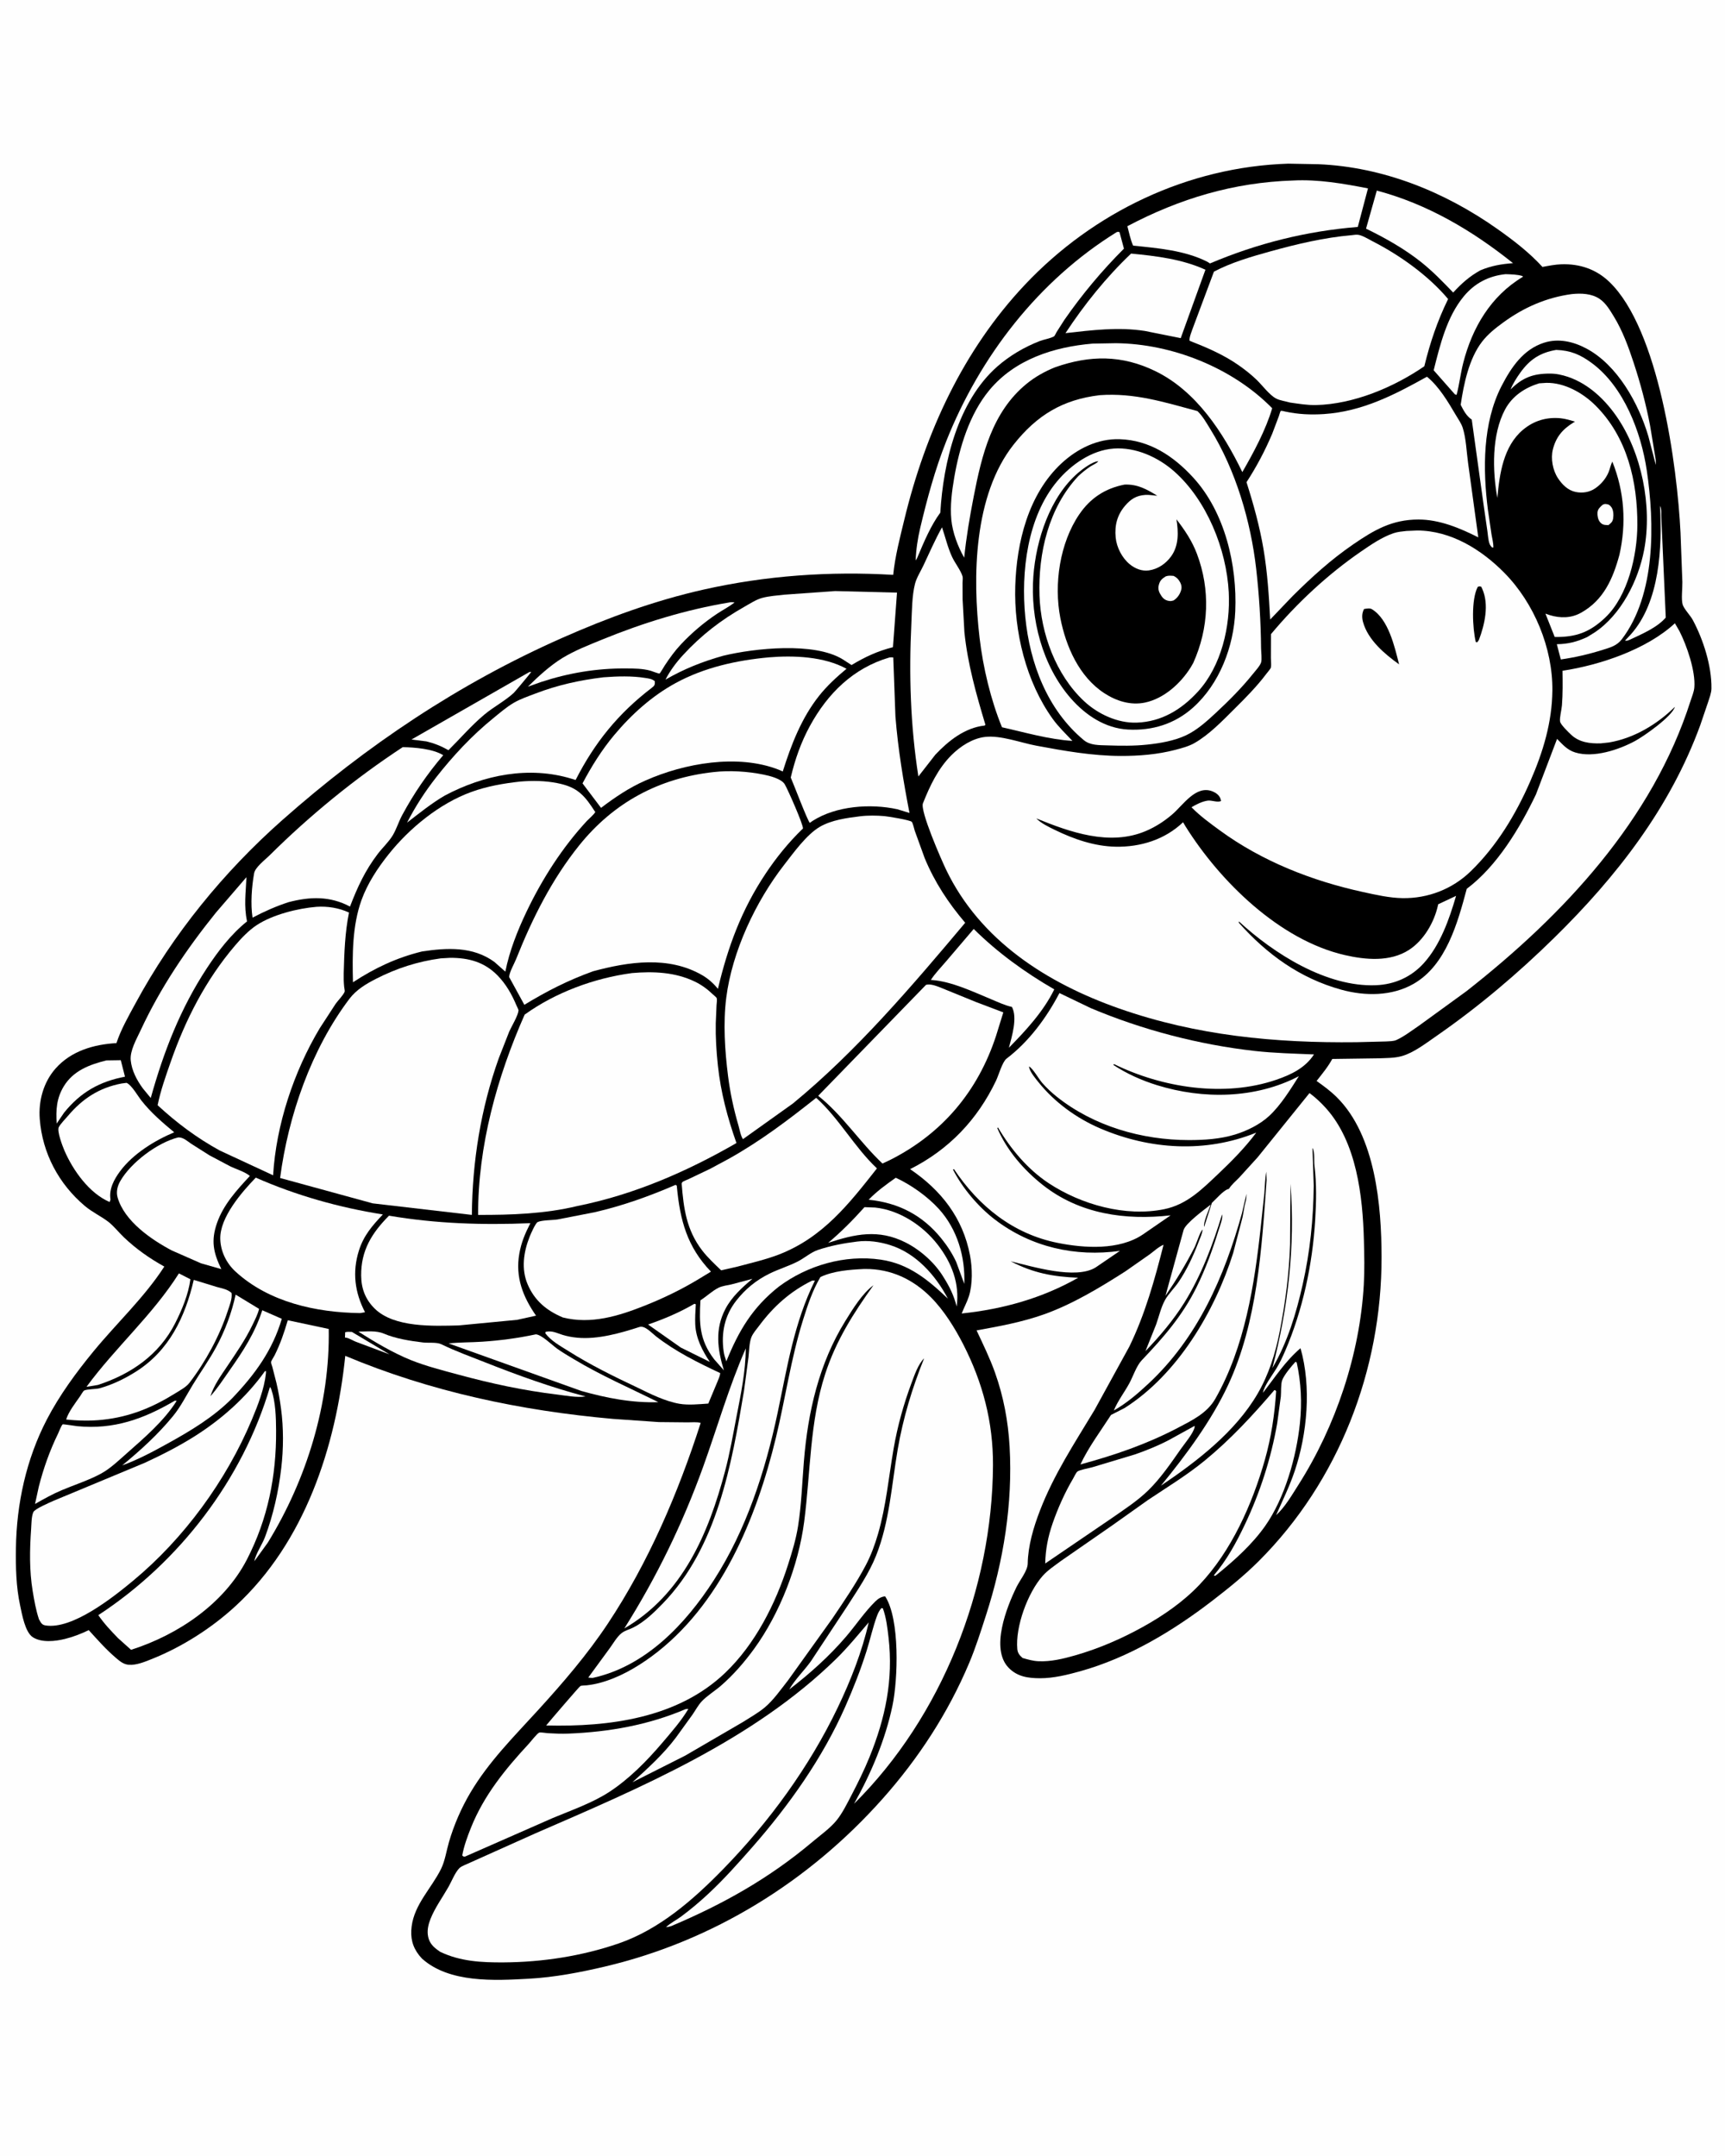 <svg version="1.1" xmlns="http://www.w3.org/2000/svg" style="display: block;" viewBox="0 0 1638 2048" width="1024" height="1280">
<path transform="translate(0,0)" fill="rgb(254,254,254)" d="M -0 -0 L 1638 0 L 1638 2048 L -0 2048 L -0 -0 z"/>
<path transform="translate(0,0)" fill="rgb(0,0,0)" d="M 1223.36 155.463 L 1252 155.994 C 1313.56 158.572 1372.11 182.263 1422 217.506 C 1437.3 228.313 1452.16 239.725 1464.83 253.566 C 1470.75 252.464 1476.79 251.246 1482.82 251.047 C 1500.23 250.472 1515.82 255.714 1528.43 267.839 C 1575.33 312.944 1592.86 442.394 1595.96 506.225 L 1597.71 552.996 C 1597.81 558.605 1596.51 569.441 1597.98 574.289 C 1599.25 578.459 1605.32 584.661 1607.57 588.869 C 1617.54 607.43 1625.63 632.655 1625.33 654.004 C 1625.27 658.316 1623.38 663.033 1622.08 667.115 L 1614.71 688.828 C 1586.04 767.331 1535.34 832.557 1476.13 890.7 C 1441.39 924.809 1403.94 956.534 1363.91 984.255 C 1354.27 990.93 1342.58 1000.01 1331.28 1003.19 C 1324.15 1005.2 1316.37 1005 1309 1005.32 L 1265.18 1005.92 C 1261.11 1013.47 1255.56 1020.09 1250.29 1026.83 C 1257.03 1031.58 1263.75 1036.56 1269.6 1042.39 C 1306.3 1078.9 1311.95 1145.39 1312 1194.27 C 1312.12 1301.31 1271.37 1406.96 1195.36 1482.92 C 1181.67 1496.59 1166.64 1508.7 1151.34 1520.48 C 1113.89 1549.32 1071.62 1574.72 1025.81 1587.53 C 1013.56 1590.95 1000.4 1594.2 987.656 1594.17 C 976.315 1594.14 966.068 1592.75 957.805 1584.24 C 940.257 1566.16 955.923 1526.65 965.316 1507.47 C 968.491 1500.99 975.799 1492.13 975.924 1485.28 C 976.236 1468.22 981.424 1450.82 987.515 1435 C 1000.79 1400.51 1020.44 1370.83 1039.39 1339.36 L 1072.5 1279.03 C 1087.48 1248.19 1096.54 1215.53 1104.93 1182.41 C 1100.32 1184.28 1096 1188.38 1092.01 1191.35 L 1068.68 1207.67 C 1044.56 1223.09 1018.37 1238.92 991.342 1248.53 C 970.556 1255.91 948.98 1259.85 927.348 1263.76 C 933.475 1276.87 939.898 1289.95 944.769 1303.6 C 952.938 1326.49 957.336 1349.96 958.722 1374.21 C 961.81 1428.24 952.899 1483.03 936.292 1534.35 C 931.374 1549.55 926.568 1564.9 920.355 1579.63 C 900.275 1627.26 872.172 1670.39 837.867 1708.92 C 768.102 1787.29 677.015 1843.78 574.595 1867.99 C 550.932 1873.58 526.386 1878.27 502.073 1879.61 C 469.45 1881.41 426.599 1883.8 400.638 1860.52 L 397.999 1857.5 C 391.385 1849.13 389.452 1840.43 390.769 1830 C 393.448 1808.78 409.653 1793.64 418.721 1775.27 C 422.49 1767.63 423.863 1757.88 426.253 1749.69 C 430.972 1733.51 437.929 1717.47 446.506 1702.98 C 464.067 1673.32 487.774 1649.78 510.819 1624.5 C 534.583 1598.43 557.581 1571.72 577.127 1542.28 C 615.833 1483.98 643.939 1418.12 665.312 1351.64 C 661.785 1350.53 656.698 1351.14 652.956 1351.11 L 625.515 1350.84 L 582.074 1347.83 C 494.726 1340.08 408.809 1322.02 327.73 1287.93 C 318.774 1374.67 289.268 1464.98 223.6 1525.53 C 200.916 1546.44 173.034 1564.26 144.427 1575.74 C 137.822 1578.39 129.424 1581.96 122.145 1581.39 C 117.125 1581 113.73 1578.09 110.06 1574.98 C 100.617 1566.99 92.404 1557.6 84.082 1548.47 C 76.931 1551.96 69.224 1554.93 61.5 1556.83 C 52.33 1559.1 39.37 1560.59 30.984 1555.21 C 23.588 1550.47 20.695 1533.31 18.894 1524.95 C 15.049 1507.11 14.674 1488.77 14.926 1470.59 C 15.511 1428.4 24.75 1386.06 44.242 1348.5 C 56.273 1325.32 72.202 1303.61 88.744 1283.5 C 110.961 1256.49 136.712 1232.69 155.868 1203.13 C 141.781 1195.31 129.209 1186.47 117.498 1175.36 C 112.598 1170.71 107.81 1164.49 102.554 1160.5 C 95.448 1155.11 87.362 1151.46 80.327 1145.51 C 55.58 1124.59 40.062 1095.45 37.561 1062.98 C 36.237 1045.79 41.04 1028.05 52.572 1015 C 67.317 998.306 88.891 992.063 110.411 990.856 C 114.619 977.858 122.077 964.956 128.591 952.913 C 164.037 887.382 212.156 828.38 267.928 778.998 C 347.913 708.179 435.601 649.384 533.435 606.088 C 577.062 586.78 621.551 570.509 668.166 560.029 C 727.321 546.729 787.71 542.492 848.161 546.069 C 849.94 528.386 854.584 510.718 858.757 493.468 C 878.717 410.96 914.522 332.756 973.233 270.5 C 1038.39 201.409 1128.14 158.502 1223.36 155.463 z"/>
<path transform="translate(0,0)" fill="rgb(254,254,254)" d="M 327.654 1265.5 C 329.608 1264.89 331.951 1265.18 334 1265.19 L 369.774 1286.53 L 338.043 1274.65 C 334.957 1273.47 331.611 1271.2 328.432 1270.65 L 327.45 1270.57 L 327.654 1265.5 z"/>
<path transform="translate(0,0)" fill="rgb(254,254,254)" d="M 1521.93 479.5 C 1523 478.988 1523.76 478.672 1524.97 478.769 C 1527.55 478.976 1528.75 479.682 1530.3 481.789 C 1532.26 484.467 1532.48 489.276 1531.95 492.5 C 1531.39 495.84 1529.95 496.806 1527.5 498.792 L 1527 498.805 C 1523.76 498.67 1521.7 498.635 1519.5 495.966 C 1517.54 493.594 1516.92 489.983 1517.07 487 C 1517.25 483.561 1519.56 481.73 1521.93 479.5 z"/>
<path transform="translate(0,0)" fill="rgb(254,254,254)" d="M 1576.45 480.5 C 1578.28 484.112 1577.43 488.081 1577.74 492 L 1581.94 586.621 C 1573.66 596.266 1558.91 602.455 1547.5 607.797 C 1545.63 608.537 1545.18 608.822 1543.23 608.5 L 1548.6 602.796 C 1576.35 571.897 1578.6 520.069 1576.45 480.5 z"/>
<path transform="translate(0,0)" fill="rgb(254,254,254)" d="M 659.322 1238.5 C 659.769 1238.69 660.329 1238.71 660.661 1239.07 C 660.846 1239.26 660.628 1239.61 660.613 1239.87 C 660.272 1245.92 659.865 1252.18 660.152 1258.24 C 660.769 1271.25 666.907 1283.16 674.043 1293.72 L 646.406 1280.05 L 615.34 1258.19 C 630.849 1252.8 645.096 1246.77 659.322 1238.5 z"/>
<path transform="translate(0,0)" fill="rgb(254,254,254)" d="M 100.907 1007.28 L 114.511 1007.07 L 118.505 1022.75 C 94.278 1027.38 76.36 1037.53 60.715 1056.87 L 53.651 1067.26 C 52.786 1054.31 53.491 1043.3 60.354 1031.95 C 69.344 1017.09 84.768 1011.27 100.907 1007.28 z"/>
<path transform="translate(0,0)" fill="rgb(254,254,254)" d="M 714.46 1214.76 C 704.639 1222.98 694.808 1231.89 688.785 1243.39 C 678.684 1262.66 681.221 1281.74 687.345 1301.7 L 678.097 1291.19 C 664.055 1272.78 663.828 1257.29 665.081 1235.18 C 670.827 1231.51 676.248 1226.24 682.307 1223.22 C 685.742 1221.5 690.649 1220.95 694.411 1220.08 L 714.46 1214.76 z"/>
<path transform="translate(0,0)" fill="rgb(254,254,254)" d="M 502.374 638.5 L 504.436 638.176 C 504.389 638.61 488.928 657.122 487.818 658.15 C 479.571 665.783 468.613 671.464 459.844 678.795 C 447.6 689.03 437.066 701.393 425.732 712.623 C 418.855 708.684 412.544 706.18 404.841 704.265 L 390.619 702.48 L 502.374 638.5 z"/>
<path transform="translate(0,0)" fill="rgb(254,254,254)" d="M 850.587 1118.75 C 864.998 1125.35 880.857 1136.63 891.535 1148.4 C 909.055 1167.72 916.723 1193.94 915.681 1219.58 L 907.974 1198.68 C 904.271 1190.63 899.295 1183.12 893.726 1176.25 C 875.841 1154.17 852.872 1142.45 824.852 1139.64 C 832.441 1131.69 841.642 1125.08 850.587 1118.75 z"/>
<path transform="translate(0,0)" fill="rgb(254,254,254)" d="M 820.895 1146.69 L 831 1147.06 C 854.307 1149.54 876.467 1164.24 890.523 1182.46 C 903.856 1199.75 911.35 1219.28 908.461 1241.08 C 905.749 1230.54 901.655 1222.15 895.842 1212.98 C 887.627 1199.44 873.789 1187.19 859.687 1180.13 C 834.296 1167.42 812.098 1172.11 786.399 1180.61 C 799 1169.98 809.887 1158.95 820.895 1146.69 z"/>
<path transform="translate(0,0)" fill="rgb(254,254,254)" d="M 169.734 1209.62 L 180.631 1215.18 C 178.782 1229.44 172.634 1244.22 166.151 1256.99 C 150.908 1287.01 124.211 1305.32 92.775 1315.58 L 81.946 1317.36 C 109.459 1279.85 144.749 1249.16 169.734 1209.62 z"/>
<path transform="translate(0,0)" fill="rgb(254,254,254)" d="M 1429.8 260.431 C 1435.3 260.639 1440.69 260.643 1446 262.266 L 1446.11 263.036 C 1415.79 281.164 1398.07 311.252 1389.51 344.991 C 1386.98 354.949 1385.92 365.208 1383.24 375.128 L 1381.57 374.5 L 1361.5 351.737 C 1367.56 327.674 1373.92 301.107 1390.04 281.567 C 1400.36 269.065 1413.71 262.09 1429.8 260.431 z"/>
<path transform="translate(0,0)" fill="rgb(254,254,254)" d="M 340.237 1264.91 C 347.986 1264.87 357.041 1263.7 364.277 1266.79 C 375.598 1271.62 389.315 1273.74 401.479 1275.22 C 406.46 1275.82 414.575 1274.79 418.862 1276.87 C 432.501 1283.52 446.895 1288.7 460.995 1294.28 C 491.985 1306.55 523.706 1317.97 555.943 1326.5 C 547.343 1327.77 537.456 1325.72 528.85 1324.68 C 496.72 1320.81 466.366 1314.23 435.13 1305.77 C 420.262 1301.75 404.667 1297.79 390.375 1292.09 C 373.563 1285.38 355.496 1274.72 340.237 1264.91 z"/>
<path transform="translate(0,0)" fill="rgb(254,254,254)" d="M 813.852 1179.38 C 824.318 1178.01 835.109 1179.56 845.107 1182.68 C 869.797 1190.38 888.382 1211.34 900.12 1233.63 C 881.35 1215.77 862.999 1200.45 836.308 1196.55 C 802.368 1191.59 766.708 1201.9 739.478 1222.22 C 714.417 1242.03 701.4 1264.18 689.664 1293.15 C 688.616 1290.11 687.581 1286.99 687.127 1283.8 C 684.628 1266.2 688.039 1249.68 699.022 1235.59 C 707.645 1224.54 717.959 1216.12 730.501 1209.91 C 739.273 1205.57 748.722 1202.77 757.469 1198.33 C 763.738 1195.15 769.87 1189.66 776.422 1187.42 C 788.349 1183.36 801.366 1180.89 813.852 1179.38 z"/>
<path transform="translate(0,0)" fill="rgb(254,254,254)" d="M 1230.34 1293.5 L 1231.44 1294.37 C 1235.6 1313.44 1236.49 1332.58 1234.46 1352.01 C 1231.13 1383.88 1220.1 1423.02 1201.5 1449.46 C 1189.33 1466.77 1172.81 1481.69 1156.5 1494.99 L 1154 1496.91 L 1152.66 1496.5 C 1164.97 1481.93 1173.84 1465.67 1182.01 1448.51 C 1196.47 1418.18 1207.13 1385.18 1212.86 1352.03 L 1216.35 1326.5 C 1216.72 1322.28 1216.23 1315.05 1217.55 1311.25 C 1219.32 1306.16 1226.58 1297.51 1230.34 1293.5 z"/>
<path transform="translate(0,0)" fill="rgb(254,254,254)" d="M 508.745 1267.5 C 514.279 1267.84 524.137 1277.68 529 1281.15 C 534.075 1284.78 539.539 1287.93 544.885 1291.14 C 570.71 1306.67 598.146 1318.58 625.094 1331.91 C 600.147 1332.8 575.622 1327.97 551.76 1321.23 L 425.908 1276.13 C 436.403 1274.99 447.21 1275.21 457.774 1274.5 C 475.042 1273.35 491.819 1271.11 508.745 1267.5 z"/>
<path transform="translate(0,0)" fill="rgb(254,254,254)" d="M 165.894 1330.5 L 167.577 1330.72 C 155.716 1349.67 136.74 1365.91 120.067 1380.65 C 112.518 1387.32 104.395 1395.15 95.524 1399.92 C 83.861 1406.2 70.715 1410.37 58.499 1415.52 C 49.706 1419.22 41.355 1423.9 33.075 1428.62 L 36.695 1412.03 C 41.11 1394.76 47.097 1377.84 54.937 1361.82 C 56.004 1359.64 57.731 1354.62 59.321 1352.99 C 59.639 1352.66 71.591 1354.59 73.034 1354.73 C 107.726 1358.18 136.384 1347.89 165.894 1330.5 z"/>
<path transform="translate(0,0)" fill="rgb(254,254,254)" d="M 924.638 882.42 C 947.537 905.137 973.316 923.685 1001.15 939.824 C 990.885 960.795 974.264 978.762 958.047 995.268 C 960.907 984.434 966.361 966.799 960.945 956.5 C 953.987 954.957 947.397 951.762 940.836 949.036 C 923.787 941.954 903.529 932.267 885.027 930.938 L 883.905 930.869 C 887.996 924.531 893.575 918.91 898.443 913.152 L 924.638 882.42 z"/>
<path transform="translate(0,0)" fill="rgb(254,254,254)" d="M 692.218 572.33 C 694.064 571.817 695.618 572.054 697.5 572.219 C 692.395 576.353 686.327 579.364 680.859 583.016 C 668.24 591.442 656.923 601.053 646.526 612.109 C 640.72 618.284 635.786 625.183 631.117 632.239 C 630.489 633.189 626.885 639.489 626.235 639.754 C 625.444 640.076 619.287 637.59 617.881 637.186 C 610.295 635.004 601.887 634.999 594.043 634.958 C 566.357 634.817 540.076 639.209 513.787 647.81 L 501.223 652.271 C 510.745 642.82 522.455 632.102 533.896 625.099 C 545.609 617.929 559.183 612.654 571.864 607.473 C 610.4 591.729 651.118 579.14 692.218 572.33 z"/>
<path transform="translate(0,0)" fill="rgb(254,254,254)" d="M 708.158 1280.8 C 708.012 1302.92 703.471 1324.28 699.289 1345.89 C 695.952 1363.14 692.989 1380.44 688.477 1397.43 C 672.732 1456.73 648.153 1514.67 592.79 1546.85 C 623.384 1498.28 648.094 1447.55 667.578 1393.52 C 681.017 1356.25 692.199 1316.99 708.158 1280.8 z"/>
<path transform="translate(0,0)" fill="rgb(254,254,254)" d="M 1477.88 332.385 C 1491.53 332.882 1500.72 336.783 1511.71 344.89 C 1542.07 367.281 1558.51 410.533 1563.89 446.759 C 1571.36 497.125 1572.57 564.669 1540.23 607.197 C 1535.45 613.481 1529.24 615.044 1522.01 617.315 C 1508.87 621.444 1495.88 624.471 1482.25 626.425 L 1478.46 611.933 C 1489.18 611.789 1497.49 609.667 1507.2 605.201 L 1514.34 600.788 C 1539.6 583.999 1555.91 551.339 1561.41 522.25 C 1569.23 480.9 1559.12 429.885 1535 395.258 C 1521.97 376.555 1503.38 360.163 1480.5 355.705 C 1477.62 355.144 1474.96 354.896 1472.03 354.885 C 1455.98 354.829 1445.84 358.665 1434.53 369.965 C 1436.78 364.333 1440.29 358.876 1443.81 353.958 C 1452.8 341.395 1462.67 334.952 1477.88 332.385 z"/>
<path transform="translate(0,0)" fill="rgb(254,254,254)" d="M 233.891 833.211 C 233.246 848.153 231.339 860.21 234.41 875.268 C 219.343 887.306 206.912 903.535 196.371 919.572 C 171.148 957.948 155.245 999.002 142.979 1043 L 135.432 1033.82 C 129.758 1026.04 124.906 1016.96 123.961 1007.21 C 123.067 997.997 129.552 986.938 133.375 978.695 C 152.097 938.327 177.016 901.491 204.868 866.926 L 233.891 833.211 z"/>
<path transform="translate(0,0)" fill="rgb(254,254,254)" d="M 223.6 1229.79 L 245.867 1243.3 C 244.64 1248.59 241.882 1253.79 239.539 1258.69 C 232.868 1272.62 224.126 1285.13 215.545 1297.92 C 209.362 1307.13 203.157 1315.65 199.615 1326.31 C 206.415 1318.72 211.955 1310.14 217.797 1301.81 C 230.84 1283.23 241.85 1266.44 248.909 1244.62 L 267.45 1252.75 C 258.656 1282.72 241.834 1305.65 220.643 1327.89 C 202.971 1345.92 180.924 1359.11 158.999 1371.23 C 145.2 1378.87 130.723 1386.63 115.884 1391.98 C 133.192 1377.73 149.911 1362.54 164.139 1345.14 C 171.624 1335.99 176.74 1325.52 182.874 1315.49 C 190.223 1303.48 198.493 1291.86 205.186 1279.47 C 213.593 1263.91 219.879 1247.08 223.6 1229.79 z"/>
<path transform="translate(0,0)" fill="rgb(254,254,254)" d="M 1307.49 181.037 C 1355.68 193.861 1398.17 218.997 1436.86 249.985 C 1425.61 250.847 1416.34 252.405 1405.8 256.794 C 1395.22 262.708 1388.17 269.122 1380.01 277.893 C 1370.33 267.805 1360.69 257.819 1349.74 249.083 C 1333.78 236.351 1315.56 226.124 1297.26 217.196 L 1307.49 181.037 z"/>
<path transform="translate(0,0)" fill="rgb(254,254,254)" d="M 1060.42 220.5 C 1062.11 220.089 1061.22 220.125 1063.1 220.5 L 1067.32 236.185 C 1046.6 256.871 1027.3 279.932 1010.65 304.005 L 1003.42 315.31 C 1003.08 315.888 1001.49 319.177 1001.03 319.451 C 997.673 321.457 991.24 322.453 987.342 323.97 C 972.758 329.648 958.723 337.848 946.964 348.212 C 909.557 381.182 895.744 439.021 892.913 486.939 C 883.966 499.066 877.357 514.751 871.507 528.633 C 870.985 530.077 870.391 531.118 869.5 532.367 C 869.844 522.189 871.437 511.61 873.773 501.707 C 880.303 474.02 887.908 445.925 898.401 419.46 C 930.428 338.685 986.144 266.458 1060.42 220.5 z"/>
<path transform="translate(0,0)" fill="rgb(254,254,254)" d="M 1134.36 1354.5 C 1134.52 1355.03 1134.56 1355.01 1134.42 1355.73 C 1133.3 1361.47 1124.76 1371.52 1121.28 1376.5 C 1111.96 1389.83 1102.16 1404.21 1090.51 1415.61 C 1080.03 1425.87 1067.32 1434.01 1055.34 1442.39 L 992.549 1485.16 C 992.827 1471.79 995.16 1459.82 999.539 1447.14 C 1004.47 1432.86 1011.29 1417.59 1019 1404.58 C 1019.86 1403.13 1021.88 1398.75 1023.13 1397.83 C 1025.49 1396.12 1034.06 1394.67 1037.18 1393.78 L 1077.81 1381.55 C 1088.49 1377.85 1099.64 1373.34 1109.64 1368.11 L 1134.36 1354.5 z"/>
<path transform="translate(0,0)" fill="rgb(254,254,254)" d="M 607.172 1260.5 C 612.321 1258.88 618.738 1266.18 622.712 1269.28 C 641.544 1283.97 662.363 1294.19 683.831 1304.31 C 683.688 1307.1 682.134 1310.11 681.139 1312.72 L 672.548 1333.26 C 663.873 1333.85 653.642 1334.94 645.067 1333.45 C 631.582 1331.11 617.409 1324.07 605.199 1318.07 C 582.719 1307.47 560.378 1296.47 539.348 1283.18 C 531.707 1278.35 523.254 1273.82 517.738 1266.5 L 518 1265.12 C 524.414 1263.75 528.211 1266.21 534.358 1268.08 C 538.805 1269.43 543.513 1270.27 548.142 1270.7 C 567.42 1272.52 588.989 1266.39 607.172 1260.5 z"/>
<path transform="translate(0,0)" fill="rgb(254,254,254)" d="M 273.129 1254.12 L 312.027 1262.4 C 313.301 1333.19 291.072 1405.34 254.146 1465.37 L 241.331 1483.08 C 242.707 1475.86 248.797 1467.24 251.5 1460.05 C 259.325 1439.24 264.369 1416.64 266.933 1394.58 C 269.083 1376.09 269.199 1356.51 266.719 1338.03 C 265.634 1329.95 264.254 1321.75 262.394 1313.81 L 258.436 1298.34 C 258.182 1297.38 257.113 1294.72 257.245 1293.87 C 257.476 1292.39 259.82 1289.03 260.555 1287.57 C 266.007 1276.68 269.739 1265.75 273.129 1254.12 z"/>
<path transform="translate(0,0)" fill="rgb(254,254,254)" d="M 115.268 1029.22 L 120 1028.61 C 124.846 1030.64 130.672 1041.08 134.163 1045.5 C 143.276 1057.04 154.006 1066.23 165.264 1075.58 C 146.596 1083.42 126.226 1095.99 113.971 1112.42 C 108.081 1120.32 103.194 1129.46 104.736 1139.5 L 103.957 1141.82 C 84.55 1133.52 69.153 1111.76 61.042 1093.05 C 59.228 1088.86 53.617 1074.2 55.699 1070.56 C 57.755 1066.97 61.573 1063.26 64.272 1060.06 C 78.121 1043.65 94.059 1033.23 115.268 1029.22 z"/>
<path transform="translate(0,0)" fill="rgb(254,254,254)" d="M 1074.12 240.88 C 1098.11 243.202 1122.62 246.135 1144.72 256.23 L 1121.24 321.229 L 1087.16 314.373 C 1062.03 310.459 1036.79 313.619 1011.78 316.461 C 1029.64 289.266 1050.52 263.272 1074.12 240.88 z"/>
<path transform="translate(0,0)" fill="rgb(254,254,254)" d="M 183.827 1215.78 L 205.566 1222.45 C 210.52 1223.85 215.858 1224.59 219.726 1228.2 C 220.535 1233.74 217.785 1240.18 216.084 1245.4 C 208.364 1269.07 194.965 1293.73 179.786 1313.5 C 176.623 1317.62 170.772 1320.72 166.4 1323.45 C 144.648 1336.99 123.196 1345.86 97.473 1348.61 C 86.348 1349.86 73.747 1349.63 62.622 1348.39 C 65.096 1340.71 71.228 1332.98 75.84 1326.35 C 76.546 1325.34 78.755 1321.44 79.644 1320.92 C 82.095 1319.49 91.052 1319.65 94.441 1318.71 C 106.559 1315.37 118.295 1309.64 128.906 1302.93 C 160.443 1283 175.669 1251 183.827 1215.78 z"/>
<path transform="translate(0,0)" fill="rgb(254,254,254)" d="M 168.8 1080.5 L 169.901 1080.45 C 174.15 1080.6 177.989 1084.14 181.373 1086.44 L 198.76 1097.47 L 218.208 1107.77 C 223.514 1110.4 232.956 1113.27 237.111 1117.08 C 224.759 1130.38 212.013 1144.26 205.919 1161.73 C 200.035 1178.6 202.413 1189.86 210.016 1205.55 L 190.758 1200.05 L 162.924 1187.81 C 143.294 1177.41 117.962 1159.98 111.495 1137.46 C 109.96 1132.12 111.354 1126.59 114.06 1121.88 C 124.203 1104.24 149.1 1085.54 168.8 1080.5 z"/>
<path transform="translate(0,0)" fill="rgb(254,254,254)" d="M 1492.67 279.35 C 1501.59 278.432 1511.5 278.762 1519.16 283.957 C 1525.12 288 1528.97 294.72 1532.66 300.727 C 1540.89 314.129 1546.5 329.542 1551.4 344.433 C 1557.91 364.207 1563.21 384.076 1567.09 404.541 L 1572.04 434.525 C 1572.53 436.974 1572.57 439.157 1572.49 441.656 L 1565.42 414.467 C 1556.23 383.3 1536.11 346.84 1506.58 331.076 C 1494.31 324.526 1480.25 321.175 1466.6 325.471 C 1446.6 331.766 1435.22 348.894 1426.01 366.604 C 1407.85 401.905 1408.13 446.024 1413.04 484.5 L 1416.44 507.67 C 1417.11 511.709 1418.31 516 1418.19 520.1 L 1416.97 520.055 C 1415.95 519.034 1415.05 517.87 1414.55 516.5 C 1413.24 512.907 1413.1 508.265 1412.51 504.453 L 1408.69 477.931 L 1397.67 398.571 C 1392.47 395.113 1389.95 389.94 1387.15 384.567 C 1390.05 364.847 1395.01 340.685 1407.46 324.577 C 1413.06 317.318 1420.08 311.797 1427.43 306.42 C 1447.05 292.071 1468.54 282.612 1492.67 279.35 z"/>
<path transform="translate(0,0)" fill="rgb(254,254,254)" d="M 792.966 561.445 L 851.77 562.945 L 847.923 614.78 C 833.335 618.463 821.378 624.026 808.587 631.735 L 800.057 626.224 C 773.134 609.706 716.565 615.714 686.771 622.89 C 667.014 628.436 649.681 635.315 631.883 645.569 C 636.317 636.961 642.04 629.312 648.587 622.192 C 665.823 603.445 684.476 589 706.601 576.5 C 711.808 573.558 717.92 569.519 723.681 567.961 C 730.384 566.148 737.867 565.703 744.777 564.896 L 792.966 561.445 z"/>
<path transform="translate(0,0)" fill="rgb(254,254,254)" d="M 1461.65 364.126 L 1468.5 363.676 C 1485.74 363.385 1503.07 373.159 1515.06 385.054 C 1545.33 415.088 1555.15 457.305 1554.95 498.819 C 1554.81 527.474 1545.98 566.136 1524.61 586.5 C 1509.68 600.727 1496.55 605.339 1476.46 605.083 L 1467.65 582.899 L 1471.69 584.289 C 1481.69 587.355 1492.05 587.282 1501.35 582.114 C 1522.93 570.111 1531.74 549.774 1537.94 526.996 C 1544.65 497.121 1542.67 467.056 1531.19 438.479 C 1529.62 441.61 1528.97 445.241 1527.63 448.5 C 1525.08 454.7 1520.45 460.095 1514.94 463.879 C 1509.54 467.596 1502.84 468.642 1496.45 467.339 C 1488.98 465.816 1483.59 460.363 1479.5 454.184 C 1474.62 446.8 1472.54 435.68 1474.67 427.064 C 1477.63 415.124 1483.95 407.7 1494.34 401.323 L 1495.72 400.484 C 1491.27 399.197 1486.63 397.746 1482 397.305 C 1468.73 396.042 1456.7 399.581 1446.39 408.199 C 1427.73 423.786 1423.98 450.362 1421.99 473 C 1417.22 446.998 1416.58 412.835 1429.26 389.06 C 1436.15 376.159 1448.06 368.353 1461.65 364.126 z"/>
<path transform="translate(0,0)" fill="rgb(254,254,254)" d="M 894.527 500.904 C 897.755 510.403 899.835 519.804 904.088 529.014 C 906.783 534.849 912.202 541.597 914.013 547.45 C 914.466 548.917 914.012 551.992 914.014 553.701 L 914.079 569.425 L 915.794 600.513 C 918.86 630.698 927.052 659.536 935.736 688.449 L 935.035 689.212 C 916.307 691.2 900.707 703.609 888.226 716.84 L 872.071 737.565 C 864.494 689.098 863.041 640.816 865.426 591.873 C 866 580.092 865.963 565.864 868.888 554.485 C 870.354 548.785 874.369 542.453 876.908 537.058 C 882.64 524.881 887.937 512.659 894.527 500.904 z"/>
<path transform="translate(0,0)" fill="rgb(254,254,254)" d="M 1037.52 326.402 L 1059.63 326.009 C 1113.11 326.516 1170.59 349.437 1208.12 387.797 C 1202.11 408.259 1190.4 430.009 1179.76 448.449 C 1161.49 410.863 1136.02 371.43 1097.08 352.506 C 1065.34 337.079 1035.02 337.242 1001.99 348.853 C 992.323 352.72 983.108 357.865 975.023 364.436 C 942.143 391.161 932.259 432.256 924.564 471.942 C 920.809 491.304 917.582 510.123 915.588 529.763 C 909.545 519.106 904.573 505.994 903.38 493.805 C 902.092 480.638 903.884 466.635 906.124 453.666 C 911.089 424.911 920.585 393.401 939.487 370.613 C 963.795 341.308 1000.83 329.504 1037.52 326.402 z"/>
<path transform="translate(0,0)" fill="rgb(254,254,254)" d="M 1227.92 171.456 C 1251.84 170.207 1275.73 174.404 1299.1 178.961 L 1289.43 215.574 C 1240.58 219.531 1194.17 231.155 1149 250.255 L 1146.59 248.688 C 1125.17 237.83 1099.56 235.728 1076 233.325 C 1073.48 227.511 1072.18 221.002 1070.58 214.872 C 1120.36 188.568 1171.54 173.281 1227.92 171.456 z"/>
<path transform="translate(0,0)" fill="rgb(254,254,254)" d="M 836.99 1527.5 L 838.333 1527.77 C 841.546 1536.45 842.687 1546.41 843.743 1555.56 C 848.364 1595.64 840.747 1631.87 825.705 1668.95 C 820.63 1681.47 814.596 1693.62 808.359 1705.59 C 804.313 1713.35 799.913 1722.33 794.389 1729.16 C 788.355 1736.61 778.932 1743.3 771.613 1749.47 C 730.57 1784.1 686.689 1808.76 637.398 1829.58 C 635.678 1830.16 634.146 1830.45 632.344 1830.66 C 636.423 1826.77 642.232 1823.88 646.812 1820.48 C 655.774 1813.84 664.47 1806.49 672.631 1798.88 C 687.458 1785.05 700.857 1770 714.219 1754.77 C 749.233 1714.87 781.137 1669.93 802.648 1621.14 C 810.302 1603.78 817.202 1586.26 822.894 1568.16 C 826.33 1557.23 828.8 1545.8 832.733 1535.06 C 833.778 1532.21 834.979 1529.82 836.99 1527.5 z"/>
<path transform="translate(0,0)" fill="rgb(254,254,254)" d="M 844.643 624.5 C 845.952 624.342 846.925 624.385 848.225 624.5 L 850.28 680.639 C 852.738 711.612 857.75 741.765 863.627 772.233 L 852.079 768.715 C 826.569 763.141 793.876 765.486 771.509 779.824 L 769 781.639 C 767.032 780.334 753.07 743.435 750.848 738.56 C 754.93 721.334 760.563 705.116 769.082 689.533 C 785.97 658.641 810.223 634.631 844.643 624.5 z"/>
<path transform="translate(0,0)" fill="rgb(254,254,254)" d="M 651.02 1623.5 L 653.611 1623.3 C 647.01 1634.54 637.153 1645.74 628.685 1655.69 C 614.199 1672.71 597.398 1689.8 578.619 1702.09 C 562.604 1712.57 542.495 1719.57 524.831 1726.94 L 441.5 1763.57 C 439.854 1763.49 440.142 1763.79 438.852 1762.5 C 440.369 1753.8 443.774 1744.54 447.039 1736.35 C 459.376 1705.39 479.784 1680.44 502.19 1656.27 C 503.859 1654.47 510.041 1646.47 511.933 1645.83 C 513.342 1645.35 518.267 1646.26 519.942 1646.36 C 526.616 1646.76 533.2 1647.03 539.883 1646.76 C 578.178 1645.22 615.62 1638.62 651.02 1623.5 z"/>
<path transform="translate(0,0)" fill="rgb(254,254,254)" d="M 572.728 643.394 L 573.499 643.333 C 586.142 642.37 599.978 641.941 612.5 643.972 C 615.978 644.536 618.994 644.743 621.777 647.14 C 621.918 650.57 621.541 651.309 618.86 653.359 C 587.066 677.656 564.645 705.315 546.513 740.92 L 542.908 739.801 C 502.354 727.365 459.209 736.086 422.387 755.644 C 409.751 762.954 397.994 772.523 386.442 781.409 C 394.4 765.9 403.478 751.913 414.216 738.206 C 430.097 717.936 447.97 698.793 467.981 682.5 C 474.258 677.389 480.934 671.554 487.946 667.505 C 494.205 663.892 501.472 661.438 508.223 658.85 C 529.4 650.732 550.272 646.13 572.728 643.394 z"/>
<path transform="translate(0,0)" fill="rgb(254,254,254)" d="M 382.302 709.73 C 393.546 709.883 411.214 711.334 420.749 717.391 C 405.403 735.428 392.983 753.538 381.725 774.421 C 378.409 780.572 376.398 787.56 372.823 793.5 C 369.069 799.741 363.113 805.214 358.665 811.048 C 346.591 826.881 339.332 842.659 332.226 861.169 C 313.164 851.017 294.279 851.646 273.777 857.002 C 261.686 860.946 250.892 865.79 239.669 871.671 C 237.645 858.714 238.873 842.493 241.15 829.575 C 242.171 823.78 251.45 816.887 255.794 812.57 C 294.094 774.516 337.139 739.361 382.302 709.73 z"/>
<path transform="translate(0,0)" fill="rgb(254,254,254)" d="M 771.099 1216.5 C 772.004 1216.4 772.883 1216.47 773.791 1216.5 C 753.946 1256.48 747.448 1299.09 738.335 1342.27 C 726.684 1397.47 708.537 1453.31 677.814 1501 C 650.853 1542.85 612.939 1583 562.5 1593.91 C 561.13 1593.86 559.9 1593.71 558.55 1593.5 L 579.064 1565.47 C 582.324 1560.96 585.844 1554.71 590.252 1551.27 C 593.408 1548.8 597.469 1547.88 601 1546.14 C 611.718 1540.85 621.296 1531.48 629.531 1522.95 C 680.962 1469.66 694.602 1391.78 706.424 1321.29 L 710.741 1288.97 C 711.375 1283.26 711.383 1275.77 713.402 1270.39 C 714.842 1266.55 718.558 1262.39 721.04 1259.06 C 734.619 1240.83 750.627 1226.56 771.099 1216.5 z"/>
<path transform="translate(0,0)" fill="rgb(254,254,254)" d="M 242.744 1118.65 C 281.109 1135.57 322.02 1147.09 363.433 1153.61 C 353.335 1164.35 345.167 1173.66 340.662 1188.03 C 334.262 1208.43 336.78 1227.79 346.51 1246.5 L 341.874 1247.31 C 300.107 1246.81 255.16 1236.98 223.5 1207.9 C 214.802 1199.91 209.324 1188.72 209.015 1176.9 C 208.483 1156.5 229.429 1132.41 242.744 1118.65 z"/>
<path transform="translate(0,0)" fill="rgb(254,254,254)" d="M 256.205 1317.5 C 256.82 1318.26 257.217 1318.96 257.532 1319.89 C 261.552 1331.77 261.956 1346.41 262.034 1358.87 C 262.303 1402.06 254.209 1442.87 234.305 1481.41 C 212.485 1523.65 168.707 1552.98 124.27 1567.17 L 111.961 1556.13 C 105.265 1549.23 98.591 1542.19 93.181 1534.23 C 169.82 1484.12 230.323 1405.54 256.205 1317.5 z"/>
<path transform="translate(0,0)" fill="rgb(254,254,254)" d="M 369.264 1154.79 C 414.144 1162.41 458.121 1163.8 503.538 1161.91 C 498.521 1171.73 494.911 1180.13 493.025 1190.99 C 489.163 1213.22 496.466 1231.84 508.927 1249.76 L 491 1253.72 L 435.513 1259.03 C 411.558 1259.61 374.313 1261.31 355.747 1243.12 C 346.924 1234.47 342.94 1224.09 342.822 1211.8 C 342.592 1187.83 352.931 1171.28 369.264 1154.79 z"/>
<path transform="translate(0,0)" fill="rgb(254,254,254)" d="M 641.486 1125.5 C 642.896 1126.55 642.555 1125.87 642.704 1127.43 C 645.72 1159.08 652.426 1184.48 675.064 1207.93 L 662.215 1215.73 C 646.095 1225.37 629.642 1233.29 612.19 1240.24 C 587.284 1250.16 561.162 1258.2 534.403 1251.48 C 519.103 1245.01 507.739 1235.73 501.035 1220.2 C 494.66 1205.43 497.121 1189.09 502.924 1174.57 C 503.877 1172.19 508.392 1161.84 510.458 1160.85 C 514.423 1158.94 524.677 1159.11 529.425 1158.36 L 564.688 1151.48 C 591.129 1145.4 616.621 1136.26 641.486 1125.5 z"/>
<path transform="translate(0,0)" fill="rgb(254,254,254)" d="M 879.341 935.5 C 883.896 934.275 889.712 936.791 893.989 938.468 L 926.425 951.691 L 952.742 961.68 L 945.85 983.958 C 928.595 1036.6 894.903 1076.68 845.377 1101.77 L 837.964 1105.26 C 816.48 1084.96 800.143 1059.46 776.939 1040.9 L 879.341 935.5 z"/>
<path transform="translate(0,0)" fill="rgb(254,254,254)" d="M 775.029 1042.82 C 797.079 1062.79 811.168 1089.55 832.71 1109.87 C 806.105 1143.71 781.179 1175.63 739.5 1191.72 C 726.919 1196.57 713.244 1199.66 700.218 1203.17 L 684.739 1206.69 C 678.546 1200.71 671.912 1194.59 666.671 1187.75 C 651.717 1168.22 649.111 1147.87 647.229 1124.23 C 647.442 1123.8 647.541 1123.3 647.869 1122.95 C 648.804 1121.96 652.644 1120.61 653.997 1119.95 L 674.422 1110.2 L 692.34 1100.56 C 722.236 1083.81 748.295 1064.03 775.029 1042.82 z"/>
<path transform="translate(0,0)" fill="rgb(254,254,254)" d="M 730.218 624.409 C 753.869 622.46 782.598 623.61 803.806 635.275 C 794.474 643.064 785.364 651.382 777.792 660.94 C 760.967 682.177 751.343 707.278 743.264 732.825 L 739.439 731.158 C 700.549 715.908 649.657 725.021 612.746 741.465 C 597.479 748.142 583.888 757.375 570.663 767.395 L 553.08 744.127 C 561.624 727.989 571.3 712.443 583.036 698.399 C 599.475 678.725 618.917 661.174 641.503 648.851 C 668.785 633.968 699.537 627.224 730.218 624.409 z"/>
<path transform="translate(0,0)" fill="rgb(254,254,254)" d="M 251.435 1302.5 L 252.485 1302.45 L 252.36 1304.72 C 250.795 1319.32 244.694 1334.98 239.018 1348.5 C 214.696 1406.44 174.583 1461.43 126.176 1501.58 C 107.46 1517.1 68.542 1548.15 43 1544.01 C 39.258 1543.41 38.604 1541.15 36.831 1538.21 C 33.957 1529.69 32.293 1520.21 30.834 1511.33 C 27.632 1491.87 27.97 1471.94 29.37 1452.33 C 29.691 1447.83 29.63 1440.33 31.494 1436.34 C 32.961 1433.2 47.011 1427.26 50.709 1425.59 L 137.189 1389.58 C 153.225 1382.18 169.3 1374.01 184.256 1364.59 C 210.211 1348.26 233.54 1327.5 251.435 1302.5 z"/>
<path transform="translate(0,0)" fill="rgb(254,254,254)" d="M 1210.16 1320.5 C 1211.34 1320.58 1210.7 1320.39 1211.9 1321.5 C 1210.46 1343.59 1207.2 1365.45 1201.15 1386.77 C 1189.24 1428.69 1169.39 1473.47 1139.03 1505.38 C 1123.58 1521.62 1104.66 1534.7 1085.11 1545.52 C 1064.8 1556.76 1043.14 1566.13 1020.82 1572.5 C 1009.56 1575.71 997.789 1578.57 986 1578.01 C 980.862 1577.77 975.979 1576.35 971.06 1574.94 C 968.261 1572.53 966.393 1570.3 966.044 1566.5 C 964.098 1545.27 975.858 1513.08 990.115 1496.95 C 994.939 1491.49 1001.54 1487.24 1007.34 1482.86 L 1056.32 1448.89 L 1090.18 1424.85 C 1108.54 1412.56 1126.92 1401.47 1144.11 1387.37 C 1168.5 1367.38 1189.73 1344.42 1210.16 1320.5 z"/>
<path transform="translate(0,0)" fill="rgb(254,254,254)" d="M 493.958 742.405 C 505.635 741.439 517.443 741.59 528.963 743.866 C 545.113 747.056 552.676 752.7 561.786 766.243 L 564.701 770.665 C 564.851 770.894 565.237 771.095 565.148 771.355 C 564.527 773.175 558.779 778.139 557.243 779.797 C 533.894 804.993 514.738 834.97 499.954 865.905 C 491.376 883.855 483.627 903.409 479.775 922.977 L 469.356 913.744 C 448.903 898.825 424.249 900.268 400.565 903.82 C 376.316 909.796 355.864 919.457 335.043 933.072 C 334.405 907.325 334.315 879.448 343.16 854.961 C 348.87 839.152 358.52 824.527 368.968 811.436 C 388.818 786.562 417.338 763.224 447.5 752.278 C 462.58 746.806 478.068 744.158 493.958 742.405 z"/>
<path transform="translate(0,0)" fill="rgb(254,254,254)" d="M 300.465 861.392 C 311.015 860.705 321.685 862.412 331.273 866.836 C 327.438 885.933 326.787 904.94 326.264 924.352 C 326.147 928.713 326.243 932.957 326.67 937.3 C 326.742 938.025 327.407 941.341 327.197 941.912 C 325.981 945.206 320.839 950.383 318.66 953.425 L 303.491 976.746 C 278.841 1017.96 262.053 1068.5 259.203 1116.42 L 208.519 1092.88 C 186.876 1081.03 167.582 1066.59 149.508 1049.86 C 152.373 1035.78 157.109 1022.53 161.823 1009 C 175.884 968.639 195.159 930.909 223.005 898.216 C 228.917 891.274 236.058 883.742 243.731 878.708 C 258.829 868.803 282.769 862.817 300.465 861.392 z"/>
<path transform="translate(0,0)" fill="rgb(254,254,254)" d="M 1355.11 357.846 C 1366.42 366.973 1375.23 381.793 1382.52 394.228 C 1384.81 398.144 1387.73 402.124 1389.12 406.465 C 1392.28 416.384 1392.74 429.221 1394.16 439.65 L 1403.87 510.45 C 1386.38 501.6 1366.96 493.472 1346.97 493.499 C 1321.98 493.532 1304.99 503.406 1285 517.137 C 1263.79 531.701 1245.93 547.989 1227.67 566.056 L 1206.2 588.498 C 1205.03 565.992 1203.6 543.571 1199.82 521.326 C 1196.18 499.932 1190.31 478.702 1183.72 458.046 C 1193.29 443.348 1201.35 428.049 1208.2 411.89 L 1214.48 395.251 C 1214.72 394.567 1215.81 390.716 1216.18 390.404 C 1216.75 389.917 1219.83 390.797 1220.51 390.945 C 1232.67 393.595 1244.85 394.142 1257.25 393.325 C 1293.45 390.939 1324.1 375.155 1355.11 357.846 z"/>
<path transform="translate(0,0)" fill="rgb(254,254,254)" d="M 1283.55 223.405 C 1285.55 223.168 1288 222.757 1290 223.066 C 1293.97 223.679 1299.87 227.346 1303.47 229.189 C 1329.39 242.464 1356.38 261.685 1375.21 284.052 C 1364.98 305.022 1358.14 325.298 1352.61 347.936 C 1323.32 368.027 1285.57 383.848 1249.89 384.771 C 1241.69 384.983 1233.22 383.518 1225.1 382.389 C 1220.88 381.177 1215.58 380.545 1211.73 378.51 C 1205.53 375.232 1198.68 365.97 1193.5 360.943 C 1188.17 355.777 1182.26 351.135 1176.18 346.885 C 1161.74 336.798 1145.99 330.117 1129.7 323.718 C 1128.88 321.087 1132.26 313.264 1133.3 310.188 L 1152.79 258.056 C 1169.06 249.376 1188.81 243.645 1206.56 238.74 C 1231.75 231.779 1257.45 225.666 1283.55 223.405 z"/>
<path transform="translate(0,0)" fill="rgb(254,254,254)" d="M 677.675 733.393 C 692.898 731.632 710.082 732.751 725.025 735.8 C 730.761 736.97 741.903 739.676 745.115 744.949 C 747.894 749.512 762.971 783.677 762.432 787.009 C 762.373 787.37 761.906 787.518 761.644 787.773 C 748.586 800.477 737.098 814.669 726.997 829.828 C 704.084 864.216 691.139 899.371 681.681 939.316 C 677.502 934.131 672.427 929.595 666.639 926.262 C 634.669 907.853 596.811 913.514 563.064 922.628 C 539.201 931.273 519.484 941.293 497.827 954.473 L 483.354 928.036 C 483.762 922.981 488.111 915.792 490.062 910.895 C 505.385 872.439 523.952 835.301 550.036 802.884 C 582.674 762.322 625.859 739.037 677.675 733.393 z"/>
<path transform="translate(0,0)" fill="rgb(254,254,254)" d="M 418.391 910.359 L 427.491 909.838 C 445.046 909.844 459.85 913.805 472.416 926.647 C 480.419 934.825 485.911 944.544 490.312 955.018 C 490.626 955.765 492.365 959.16 492.296 959.839 C 491.767 965.005 485.768 974.732 483.497 979.83 L 473.536 1005.24 C 456.443 1053.09 448.419 1103.36 447.973 1154.05 L 353.77 1143.08 L 265.841 1118.99 C 273.594 1059.79 295.402 996.781 331.685 948.777 C 338.163 940.206 347.461 934.644 356.893 929.814 C 376.477 919.786 396.574 913.307 418.391 910.359 z"/>
<path transform="translate(0,0)" fill="rgb(254,254,254)" d="M 816.81 775.387 C 824.031 774.489 832.55 774.608 839.806 775.235 C 843.109 775.52 864.426 778.961 865.825 780.709 C 866.952 782.115 868.019 787.316 868.655 789.2 L 878.088 815.223 C 887.594 838.114 900.531 857.727 916.539 876.548 C 866.089 936.535 813.59 998.307 752.926 1048.2 L 705.461 1082.08 C 703.265 1078.97 702.403 1073.32 701.322 1069.62 C 696.734 1053.92 693.374 1038.48 691.313 1022.23 C 688.26 998.16 686.539 971.859 689.592 947.766 C 695.173 903.725 717.578 856.196 744.709 821.359 C 753.65 809.879 765.892 792.741 778.514 785.379 C 789.6 778.914 804.239 776.93 816.81 775.387 z"/>
<path transform="translate(0,0)" fill="rgb(254,254,254)" d="M 599.751 924.374 L 599.766 924.349 C 620.325 922.572 640.974 923.337 659.909 932.505 C 666.423 935.659 671.969 939.843 677.18 944.835 C 677.805 945.433 680.2 947.333 680.486 948.06 C 681.062 949.524 680.439 953.408 680.356 955.019 L 679.631 972 C 679.376 985.318 680.222 998.9 681.642 1012.14 C 684.389 1037.75 690.721 1061.55 699.278 1085.78 C 651.826 1113.12 601.903 1134.81 548.032 1145.64 C 517.587 1153.03 485.087 1154.16 453.907 1154.04 C 453.723 1088.62 471.864 1023.17 498.115 963.793 C 527.467 942.68 564.174 929.174 599.751 924.374 z"/>
<path transform="translate(0,0)" fill="rgb(254,254,254)" d="M 824.904 1541.11 C 818.545 1569.01 807.851 1596.19 795.517 1621.95 C 768.454 1678.47 730.272 1730.79 686.554 1775.6 C 658.411 1804.45 626.251 1832.66 587.506 1846.05 C 552.691 1858.08 514.846 1863.89 478.067 1864.1 C 457.187 1864.23 436.972 1863.21 417.863 1854.04 L 414.76 1851.81 C 409.736 1848.03 406.807 1843.9 406.102 1837.54 C 405.551 1832.59 406.89 1827.35 408.705 1822.76 C 412.916 1812.13 420.167 1802.25 425.807 1792.3 C 428.771 1787.08 432.1 1778.42 436.267 1774.42 C 438.299 1772.46 444.315 1770.35 447.091 1768.97 L 508.139 1741.59 C 608.126 1698.16 714.737 1653.28 793.845 1575.91 C 804.931 1565.06 814.833 1552.89 824.904 1541.11 z"/>
<path transform="translate(0,0)" fill="rgb(254,254,254)" d="M 1243.56 1038.31 C 1249.3 1042.57 1254.38 1047.32 1259.17 1052.64 C 1288.38 1085.11 1294.1 1136.22 1295.23 1178.01 C 1295.61 1192.24 1295.93 1206.14 1295.13 1220.39 C 1291.4 1286.41 1268.45 1354.85 1233.02 1410.48 C 1226.98 1419.96 1220.18 1431.79 1211.83 1439.27 C 1217.92 1425.49 1224.52 1412.06 1229.38 1397.73 C 1241.48 1362.06 1245.49 1317.19 1235.02 1280.67 C 1220.67 1292.83 1210.75 1308.41 1199.31 1323.05 C 1200.56 1316.19 1208.17 1306.44 1211.94 1300.22 C 1215.17 1294.89 1217.86 1289.27 1220.33 1283.55 C 1237.14 1244.55 1246.44 1201.06 1248.96 1158.75 C 1249.98 1141.7 1250.37 1124.48 1248.29 1107.49 C 1247.63 1102.03 1248.71 1095.59 1246.69 1090.5 L 1246.43 1091.5 L 1247.58 1126.3 C 1247.22 1158.27 1244.1 1188.8 1237.12 1220 C 1231 1247.37 1222.63 1275.18 1208.32 1299.49 C 1223.32 1242.44 1230 1183.49 1225.52 1124.5 L 1225.12 1182 C 1224.25 1209.76 1220.56 1237.71 1215.24 1264.96 C 1211.22 1285.52 1204.9 1305.63 1194.32 1323.82 C 1173.22 1360.1 1136.72 1388.16 1102.46 1411.25 C 1126.16 1382.33 1150.41 1349.63 1166.26 1315.64 C 1194.15 1255.8 1198.13 1186 1202.81 1121.12 L 1202.53 1113 C 1201.24 1119.99 1201.25 1126.71 1200.67 1133.75 L 1197.36 1164.56 C 1191.35 1220.26 1182.18 1279.37 1154.13 1328.66 C 1146.31 1342.4 1131.96 1349.27 1118.35 1356.4 C 1088.48 1372.04 1058.43 1382.26 1025.97 1391.09 C 1033.61 1374.82 1045.22 1359.24 1055.02 1344.09 L 1068.03 1337.44 C 1118.22 1305.53 1153.52 1245.92 1171.07 1190.26 L 1179.87 1156.61 C 1180.94 1151.84 1181.41 1146.65 1182.76 1142 C 1183.57 1139.23 1183.63 1136.87 1183.69 1134 L 1179.5 1152.12 C 1162.73 1212.74 1137.36 1270.84 1090.49 1314.45 C 1080.29 1323.93 1069.88 1332.94 1057.71 1339.82 C 1061.43 1330.76 1067.75 1322.62 1072.44 1314 C 1075.95 1307.56 1079.21 1297.4 1084.18 1292.19 C 1104.84 1270.52 1122.73 1249.96 1136.14 1223 C 1144.86 1205.47 1151.56 1186.93 1157.32 1168.25 C 1158.34 1164.94 1161.61 1156.92 1160.5 1153.6 C 1151.74 1182.4 1140.59 1212.01 1124.53 1237.64 C 1114.2 1254.14 1101.24 1269.45 1087.76 1283.43 L 1097.85 1258.22 C 1100.55 1250.71 1102.44 1241.99 1106.26 1235.03 C 1109.47 1229.17 1115.32 1223.53 1119.18 1217.84 C 1127.09 1206.18 1133.24 1192.81 1138.25 1179.68 C 1139.59 1176.19 1141.79 1171.7 1141.96 1168.01 C 1139.87 1169.42 1135.99 1181.67 1134.37 1184.85 C 1126.08 1201.07 1117.09 1215.87 1106.77 1230.89 L 1123.89 1168.66 C 1125.36 1162.34 1144.23 1148.56 1149.71 1144.27 C 1148.17 1148.79 1142.37 1161.53 1143.5 1165.44 L 1150.83 1142.67 C 1154.54 1139.27 1161.49 1131.09 1166 1129.61 L 1167 1129.32 C 1169.38 1125.4 1173.67 1121.87 1176.89 1118.5 L 1194.29 1099.34 L 1243.56 1038.31 z"/>
<path transform="translate(0,0)" fill="rgb(254,254,254)" d="M 1006.05 943.32 L 1035.79 957.622 C 1084.75 978.297 1138.72 992.403 1191.56 998.315 C 1210.3 1000.41 1229.02 1000.82 1247.83 1001.61 C 1239.49 1014.48 1226.06 1020.85 1211.98 1025.68 C 1162.73 1042.57 1103.68 1033.28 1058 1010.83 L 1057.16 1011.5 C 1069.92 1019.95 1084.09 1026.27 1098.7 1030.81 C 1142.5 1044.42 1192.39 1043.79 1233.47 1022.27 C 1225.48 1034.86 1216.26 1049.88 1205.27 1060.03 C 1196.45 1068.19 1184.25 1074.19 1172.86 1077.69 C 1158.82 1082 1143.54 1082.98 1128.92 1082.97 C 1084.36 1082.93 1038.76 1069.81 1003.56 1041.82 C 998.532 1037.83 993.803 1033.35 989.577 1028.52 C 986.362 1024.84 980.91 1015.01 977.188 1013.01 L 977.409 1014.5 C 978.774 1019.06 983.171 1024.29 986.122 1027.97 C 1001.46 1047.07 1022.26 1062.24 1044.74 1071.88 C 1092.08 1092.19 1144.96 1095.39 1192.98 1075.9 C 1182.53 1089.99 1169.49 1103.18 1156.75 1115.23 C 1141.33 1129.83 1127.09 1144.2 1105.61 1148.61 C 1068.81 1156.16 1026.7 1144.28 995.804 1123.91 C 975.871 1110.71 959.788 1091.51 947.751 1071.08 L 946.971 1071.5 C 956.148 1092.79 972.082 1111.29 990.183 1125.59 C 1025.26 1153.29 1068.57 1159.33 1111.66 1154.47 L 1085.2 1172.7 C 1062.8 1187.74 1029.93 1185.74 1004.49 1180.65 C 961.907 1172.14 929.404 1145.78 905.822 1110.5 L 904.942 1111 C 913.95 1128.63 929.034 1146.46 944.795 1158.5 C 979.123 1184.72 1021.07 1194.14 1063.51 1188.21 L 1040.5 1203.91 C 1021.52 1215.76 980.554 1203.1 959.702 1198.12 C 981.381 1209.32 999.71 1212.72 1023.84 1213.74 C 989.665 1233.21 952.291 1243.61 913.227 1247.69 C 915.319 1242.22 918.236 1236.98 920.02 1231.43 C 923.733 1219.89 923.348 1204.25 921.116 1192.5 C 914.348 1156.85 893.702 1130.59 864.227 1110.59 C 901.088 1092 928.122 1063.66 945.876 1026.45 C 948.246 1021.48 951.799 1008.66 955.796 1005.62 C 977.062 989.468 993.799 966.745 1006.05 943.32 z"/>
<path transform="translate(0,0)" fill="rgb(254,254,254)" d="M 1044.32 375.379 C 1077.42 373.005 1105.67 382.041 1137.1 390.489 C 1142.11 395.16 1145.82 401.947 1149.42 407.75 C 1173.45 446.533 1187.78 495.136 1192.93 540.44 C 1195.78 565.452 1197.32 590.639 1197.56 615.811 C 1197.59 619.176 1198.53 626.227 1197.58 629.276 C 1196.55 632.55 1191.9 637.567 1189.72 640.291 C 1179.15 653.499 1166.87 665.748 1154.5 677.27 C 1146.25 684.955 1136.6 693.65 1126.31 698.453 C 1114.84 703.808 1101.84 705.985 1089.34 707.327 C 1076.76 708.678 1063.95 708.448 1051.32 708.044 C 1043.77 707.802 1035.27 708.11 1029.18 703.049 C 994.505 674.201 977.943 630.132 973.618 586.169 C 969.405 543.335 975.49 491.007 1003.98 457.043 C 1017.11 441.403 1036.51 427.656 1057.5 426.097 C 1078.39 424.546 1099.79 434.259 1115.2 447.921 C 1146.04 475.251 1164.7 521.719 1166.86 562.53 C 1168.56 594.786 1159.89 632.583 1137.63 656.932 C 1121.99 674.029 1103.03 685.612 1079.5 686.433 C 1061.26 687.069 1042.46 678.221 1029.33 665.931 C 1002.67 640.975 988.316 601.791 987.111 565.668 C 985.772 525.491 995.783 482.409 1023.83 452.416 C 1027.29 449.084 1031.25 445.955 1035.22 443.252 C 1037.16 441.933 1041.82 440.002 1042.93 438.166 C 1037.54 438.291 1027.94 445.595 1023.89 449.063 C 997.036 472.059 983.855 512.91 981.287 547.221 C 978.254 587.766 989.869 632.601 1016.97 663.5 C 1030.84 679.312 1049.44 691.797 1071 693 C 1094.16 694.291 1115.59 687.701 1133.02 672.08 C 1158.25 649.475 1171.61 613.99 1173.05 580.639 C 1174.93 536.936 1163.33 486.57 1133.03 453.56 C 1114.3 433.146 1091.64 418.107 1063.26 417.196 C 1042.4 416.527 1022.89 426.269 1007.91 440.222 C 976.491 469.505 965.352 515.192 964.087 556.741 C 962.775 599.828 974.312 647.683 999.679 682.903 C 1005.06 690.378 1012.06 697.077 1018.38 703.779 C 996.075 702.439 973.281 695.678 951.48 690.835 C 940.788 664.682 933.523 634.148 930.221 606.102 C 923.387 548.058 924.514 470.434 962.494 422.355 C 984.432 394.583 1008.88 379.601 1044.32 375.379 z"/>
<path transform="translate(0,0)" fill="rgb(0,0,0)" d="M 1067.89 460.317 C 1080.15 459.825 1088.87 464.695 1098.98 470.902 C 1095.28 470.67 1091.3 469.886 1087.64 470.124 C 1079.16 470.673 1073.8 474.069 1068.37 480.436 C 1060.84 489.286 1058.37 499.08 1059.45 510.5 C 1060.34 519.947 1065.53 530.081 1072.95 536.095 C 1078.01 540.204 1084.4 542.774 1091 541.836 C 1099.69 540.601 1107.15 535.417 1112.21 528.379 C 1119.56 518.167 1119.11 505.165 1117.19 493.323 C 1125.1 503.529 1132.05 513.908 1136.64 526.088 C 1149.5 560.225 1148.03 596.729 1133.11 629.824 L 1130.59 634.148 C 1121.1 649.236 1105.32 663.55 1087.43 667.348 C 1073.68 670.266 1060.06 665.928 1048.58 658.419 C 1024.77 642.843 1012.21 614.142 1006.92 587.109 C 1000.63 554.956 1006.35 515.855 1024.87 488.614 C 1035.44 473.07 1049.63 463.861 1067.89 460.317 z"/>
<path transform="translate(0,0)" fill="rgb(254,254,254)" d="M 1107.02 547.5 C 1109.58 546.549 1111.85 546.863 1114.5 547.062 C 1116.6 548.137 1118.1 549.248 1119.49 551.199 C 1121.26 553.695 1122.54 556.837 1121.79 559.938 C 1120.76 564.247 1118.19 567.98 1114.5 570.361 C 1113.05 570.805 1111.95 571.094 1110.41 570.879 C 1107.02 570.404 1104.84 568.955 1102.94 566.138 C 1100.73 562.873 1099.43 559.898 1100.36 555.956 C 1101.4 551.552 1103.28 549.832 1107.02 547.5 z"/>
<path transform="translate(0,0)" fill="rgb(254,254,254)" d="M 819.992 1205.44 L 821.593 1205.41 C 845.771 1205.24 866.854 1215.09 883.851 1232.16 C 896.229 1244.59 906.656 1261.32 914.587 1276.82 C 933.233 1313.26 943.128 1350.85 942.932 1391.87 C 942.375 1508.85 894.421 1630.66 811.01 1713.38 C 827.184 1684.44 840.677 1652.67 847.48 1620.12 C 852.652 1595.36 854.698 1538.11 840.5 1516.36 C 836.611 1516.78 833.842 1518.6 831.094 1521.3 C 821.051 1531.18 812.731 1543.71 803.546 1554.45 C 787.48 1573.25 769.007 1589.78 749.443 1604.82 C 754.766 1595.44 763.584 1586.97 769.946 1578.09 L 804.276 1526.1 C 814.185 1510.59 825.059 1494.88 831.897 1477.7 C 844.758 1445.39 846.608 1410.66 852.443 1376.75 C 857.615 1346.69 866.185 1318.55 877.525 1290.29 C 871.816 1295.94 868.369 1306.19 865.587 1313.64 C 858.03 1333.88 852.296 1354.55 848.594 1375.85 C 843.884 1402.95 841.447 1430.57 833.756 1457.05 C 830.793 1467.25 827.069 1477.41 822.11 1486.82 C 812.842 1504.4 801.324 1521.21 790.205 1537.67 L 748.365 1596.06 C 741.631 1604.61 734.362 1615.09 725.98 1622.06 C 719.794 1627.2 712.107 1631.5 705.314 1635.83 L 650.535 1667.72 L 600.503 1692.96 C 615.022 1679.83 629.907 1666.3 641.718 1650.61 L 657.589 1628.64 C 660.336 1624.66 662.951 1619.74 666.225 1616.23 C 671.246 1610.85 678.609 1606.39 684.282 1601.5 C 696.109 1591.3 706.788 1578.99 715.982 1566.35 C 740.586 1532.52 758.209 1486.89 763.602 1445.46 C 769.717 1398.49 768.742 1350.94 783.528 1305.25 C 793.777 1273.57 810.234 1247.65 829.396 1220.89 C 818.862 1228.53 809.608 1243.66 802.73 1254.76 C 777.667 1295.19 767.158 1341.19 763.336 1388.12 C 761.664 1408.64 761.018 1429.39 757.789 1449.74 C 755.808 1462.23 752.076 1474.48 748.222 1486.51 C 736.294 1523.75 717.053 1561.83 688.546 1589.07 C 643.444 1632.16 578.329 1640.51 518.552 1639.04 C 521.209 1635.67 550.17 1601.94 551.071 1601.54 C 552.292 1601.01 555.485 1601.07 557 1600.9 C 561.199 1600.44 565.204 1599.69 569.289 1598.62 C 586.942 1593.97 603.881 1584.31 618.524 1573.57 C 684.167 1525.41 718.32 1442.19 736.802 1365.48 C 745.778 1328.23 750.998 1290.6 762.486 1253.91 C 766.926 1239.72 771.439 1225.95 779.029 1213.07 C 791.307 1207.25 806.563 1206.09 819.992 1205.44 z"/>
<path transform="translate(0,0)" fill="rgb(254,254,254)" d="M 1335.62 504.367 L 1345.93 503.928 C 1377.92 504.032 1406.82 522.028 1428.62 544.136 C 1456.96 572.864 1474.63 615.621 1474.25 655.844 C 1473.96 686.221 1465.35 714.441 1453.29 742.059 C 1439.56 773.52 1421.4 803.693 1396.58 827.746 C 1379.19 844.595 1356.05 853.511 1332 853.151 C 1319.43 852.962 1306.4 849.97 1294.16 847.295 C 1245.84 836.732 1198.48 818.133 1158.4 788.808 C 1149.02 781.943 1139.62 775.157 1131.48 766.808 C 1136.03 764.076 1141.48 761.336 1146.78 760.524 C 1150.61 759.937 1156.44 762.662 1159.61 760.798 L 1158.92 758.441 C 1157.66 755.199 1154.63 753.032 1151.5 751.766 C 1135.69 745.364 1123.53 764.781 1113.23 773.587 C 1105.53 780.167 1097.21 785.567 1087.85 789.5 C 1053.66 803.882 1016.21 790.497 984.081 777.411 C 988.602 782.076 995.928 785.527 1001.72 788.355 C 1019.67 797.118 1039.36 803.928 1059.5 804.295 C 1083.11 804.726 1106.22 797.531 1123.47 781.053 L 1125.75 784.901 C 1158.5 837.298 1215.12 892.944 1277 907.217 C 1296.8 911.785 1320.02 913.899 1337.95 902.388 C 1352.13 893.282 1362.05 876.062 1365.59 859.87 L 1365.77 858.99 L 1382.78 850.989 C 1376.34 873.148 1367.68 897.781 1352 915.047 C 1340.09 928.159 1324.32 935.135 1306.75 935.867 C 1259.8 937.822 1209.58 905.79 1176.5 875.266 L 1176.42 876.5 C 1203.11 906.502 1234.35 929.197 1273.6 940.083 C 1296.17 946.343 1321.78 946.431 1342.5 934.51 C 1373.43 916.716 1384.3 876.424 1392.92 844.284 C 1421.64 822.795 1443.35 786.611 1458.61 754.694 L 1478.7 701.863 C 1484 707.257 1488.4 712.441 1495.89 714.76 C 1513.51 720.218 1537.41 712.208 1552.85 703.837 C 1561.21 699.302 1587.81 680.714 1590.62 671.457 C 1573.59 688.137 1551.73 701.287 1528 705.284 L 1520.27 706.117 C 1509.98 706.465 1499.64 705.22 1491.87 697.756 C 1489.57 695.552 1482.12 688.471 1481.56 685.414 C 1480.92 681.897 1483.02 674.127 1483.33 670.006 C 1484.17 659.058 1484.03 648.136 1483.87 637.166 C 1519.6 631.767 1563.85 616.839 1590.61 592.053 L 1594.93 599.5 C 1601.86 613.038 1610.34 637.529 1609.08 653 C 1608.73 657.205 1606.8 661.689 1605.51 665.71 C 1569.38 779.059 1484.58 869.423 1392.65 941.526 L 1347.8 974.119 C 1341.01 978.708 1333.56 984.502 1326.12 987.907 C 1323.34 989.177 1319.29 989.084 1316.24 989.292 L 1288.12 989.993 C 1210.99 990.885 1136.22 983.737 1063 958.061 C 994.473 934.031 930.723 893.495 898.333 825.959 C 893.942 816.803 873.54 770.309 876.413 763.072 C 882.979 746.532 890.729 730.073 903.497 717.32 C 911.878 708.949 923.442 701.36 935.5 700.002 C 950.508 698.312 969.265 705.563 984.277 708.364 C 1010.63 713.281 1037.23 717.998 1064.11 718.081 C 1081.6 718.135 1099.24 716.718 1116.22 712.266 C 1122.19 710.701 1128.83 708.951 1134.22 705.887 C 1148.16 697.971 1160.77 684.817 1172.05 673.605 C 1182.65 663.078 1193.74 651.902 1202.7 639.914 C 1203.6 638.703 1206.55 635.435 1206.87 634.068 C 1207.43 631.631 1206.89 627.587 1206.89 625.007 L 1206.97 602.388 C 1231.52 572.927 1260.94 545.597 1292.54 523.861 C 1302.04 517.329 1312.47 510.169 1323.47 506.466 C 1327.31 505.169 1331.6 504.815 1335.62 504.367 z"/>
<path transform="translate(0,0)" fill="rgb(0,0,0)" d="M 1403.33 557.5 C 1405.05 556.801 1404.97 556.993 1406.67 557.325 L 1407.68 559.475 C 1414.31 574.423 1409.96 593.197 1404.5 607.791 L 1402.97 610.054 L 1401.5 609.893 C 1398.38 596.715 1397.04 569.612 1403.33 557.5 z"/>
<path transform="translate(0,0)" fill="rgb(0,0,0)" d="M 1295.37 578.5 C 1297.51 578.195 1300.77 577.459 1302.71 578.623 C 1318.6 588.128 1324.43 614.448 1328.65 631.082 C 1314.94 621.232 1299.13 607.95 1294.42 590.945 C 1293.22 586.619 1293.27 582.482 1295.37 578.5 z"/>
</svg>